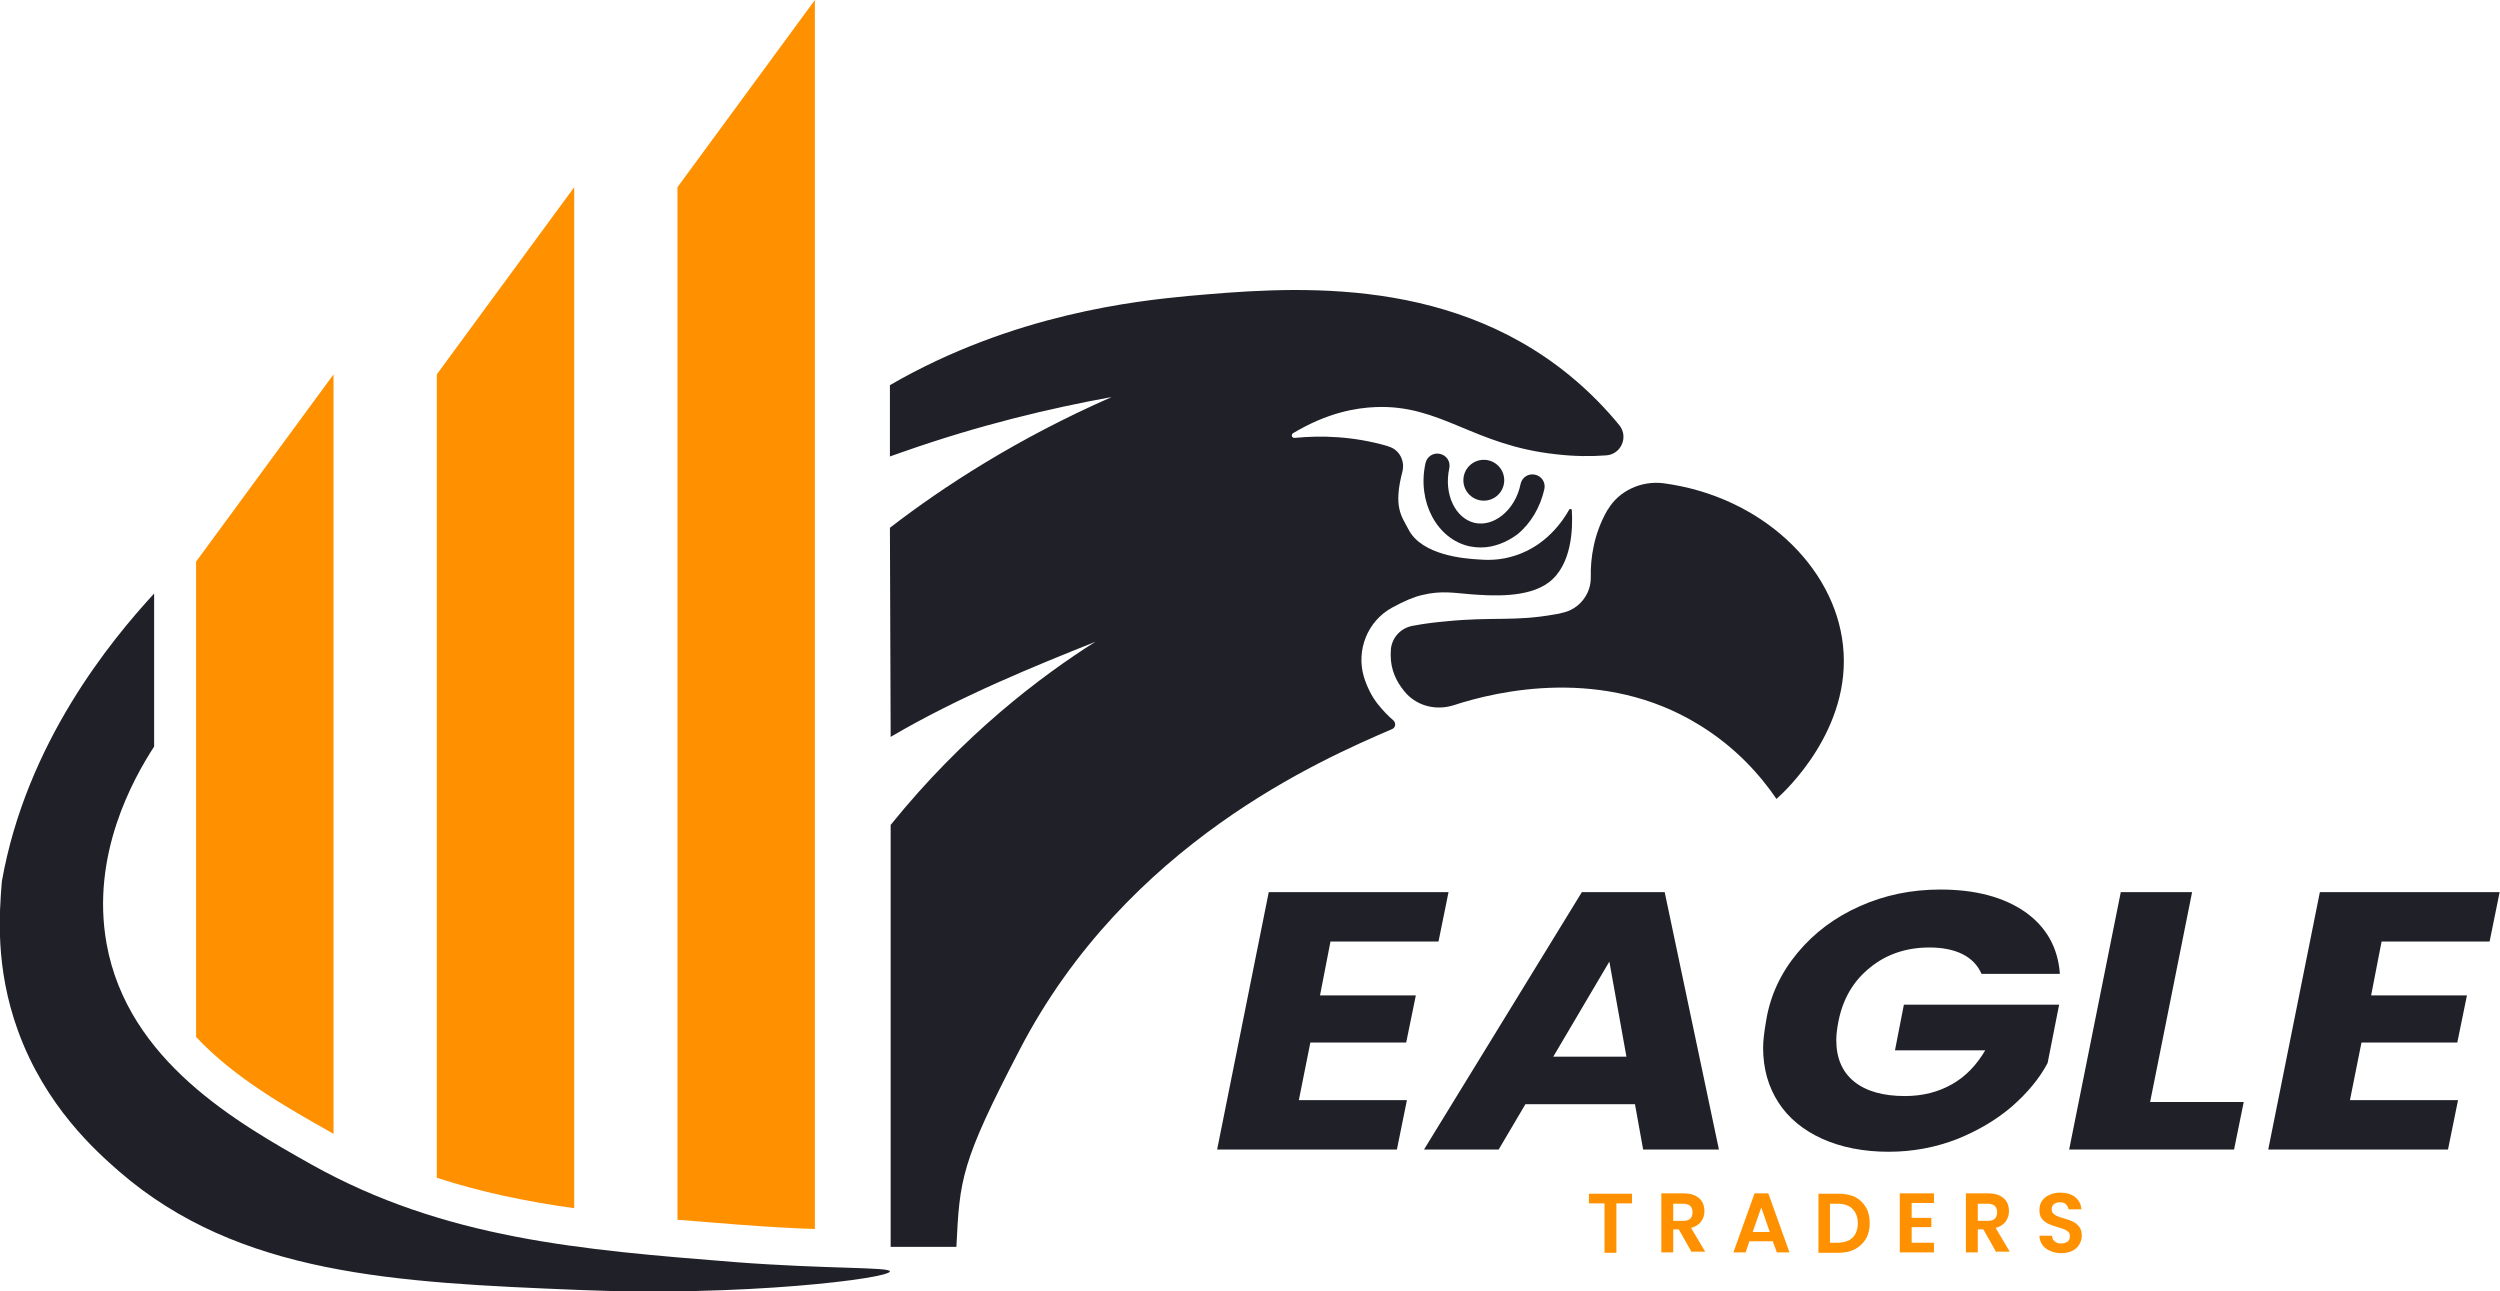 <?xml version="1.0" encoding="utf-8"?>
<!-- Generator: Adobe Illustrator 27.3.1, SVG Export Plug-In . SVG Version: 6.00 Build 0)  -->
<svg version="1.1" id="Layer_2_00000068657310666846477990000012188773116001962142_"
	 xmlns="http://www.w3.org/2000/svg" xmlns:xlink="http://www.w3.org/1999/xlink" x="0px" y="0px" viewBox="0 0 673.1 347.6"
	 style="enable-background:new 0 0 673.1 347.6;" xml:space="preserve">
<style type="text/css">
	.st0{fill:#202028;}
	.st1{fill:#FF9100;}
	.st2{enable-background:new    ;}
</style>
<g id="Layer_1-2">
	<g>
		<g>
			<path class="st0" d="M239.6,142.1c14.4-11.1,34.2-24,59.7-35.2c-16.5,3-35.5,7.5-56,14.7c-1.2,0.4-2.5,0.9-3.7,1.3v-19.2
				c33.3-19.3,66.8-22.7,80.2-24c26.1-2.3,69-6.2,102.7,21.3c5.5,4.5,10,9.2,13.5,13.5c2.5,3.1,0.5,7.8-3.5,8.1
				c-4,0.3-8.6,0.3-13.6-0.3c-22.3-2.4-30.9-13.4-48.5-12.7c-5.3,0.2-13,1.5-22.2,7c-0.7,0.4-0.4,1.4,0.4,1.3c7-0.7,15.7-0.5,25,2.2
				l0.2,0.1c2.9,0.8,4.5,3.8,3.8,6.7c-2.5,9.6-0.3,12,1.6,15.6c3.6,7.1,15.4,7.9,18.5,8.1c2.4,0.2,6.1,0.4,10.5-1.1
				c8.1-2.7,12.5-9.1,14.3-12.3c0.2-0.3,0.7-0.2,0.7,0.2c0.3,5,0,14.7-6.2,19.4c-5.7,4.3-15.6,3.6-21,3.2c-4.2-0.3-7.8-1.1-13.1,0.2
				c-2.2,0.5-4.8,1.6-8.1,3.4c-6.6,3.6-9.7,11.4-7.6,18.6c0.9,2.9,2.2,5.4,3.7,7.3c1.5,1.9,3,3.4,4.2,4.4c0.8,0.7,0.7,2-0.3,2.4
				c-19,8.2-71.4,30.8-100.2,86.2c-16,30.7-16.2,35-17.1,53.2l-17.7,0V222.1c19.6-24.3,40.4-40,55.1-49.3
				c-15.7,6.3-36.4,14.6-55.1,25.6"/>
			<path class="st0" d="M398.7,147.4c-1,0-2-0.1-3-0.3c-8.8-1.9-14.2-12-11.9-22.4c0.4-1.8,2.1-2.9,3.9-2.5c1.8,0.4,2.9,2.1,2.5,3.9
				c-1.5,6.9,1.6,13.5,6.9,14.7c2.5,0.5,5-0.2,7.3-2c2.5-2,4.3-5,5-8.5c0.4-1.8,2.1-2.9,3.9-2.5c1.8,0.4,2.9,2.1,2.5,3.9
				c-1.1,4.9-3.7,9.3-7.3,12.2C405.5,146.1,402.1,147.4,398.7,147.4L398.7,147.4z"/>
			<circle class="st0" cx="399.5" cy="129.3" r="5.5"/>
			<path class="st0" d="M391.3,189.9c-4.5,1.4-9.4,0.3-12.6-3.1c-2-2.2-3.8-5.1-4.2-8.9c-0.1-1.2-0.1-2.2,0-3.3
				c0.4-3.1,2.7-5.5,5.8-6.1c3.7-0.7,6.7-1,8.9-1.2c12.7-1.3,18.5,0.1,29.5-1.9c0.7-0.1,1.3-0.2,1.9-0.4c4.5-0.9,7.8-5,7.7-9.6
				c-0.1-5.1,0.8-11.7,4.5-18.1c0,0,0-0.1,0.1-0.1c3-5.1,9-7.8,14.9-7.1c26.4,3.5,46.1,22.4,48.4,43.6c2.5,22.6-15.6,39.4-17.9,41.4
				c-4.3-6.3-11-14-21.1-20.1C431.8,179.5,403.5,185.9,391.3,189.9L391.3,189.9z"/>
		</g>
		<g>
			<path class="st1" d="M89.8,100.8v204.5c-0.3-0.2-0.7-0.4-1-0.6c-11.5-6.5-25.6-14.4-36-25.5v-128L89.8,100.8L89.8,100.8z"/>
			<path class="st1" d="M154.6,50.4v274.9c-12.8-1.8-25.1-4.3-37-8.2V100.8L154.6,50.4z"/>
			<path class="st1" d="M219.4,0v330.9c-6-0.2-13-0.6-20.8-1.2c-5.5-0.4-10.9-0.9-16.2-1.3v-278L219.4,0z"/>
		</g>
		<path class="st0" d="M41.5,159.8V201c-5.7,8.8-17.1,29.2-12.8,53.1c5.7,31.6,35.4,48.3,55.1,59.4c35.9,20.1,72.7,23,114,26.3
			c24.7,1.9,41.7,1.3,41.8,2.5c0.1,1.9-39.8,6.9-83.9,5c-49.4-2-91.3-4-123.5-31.8c-6.3-5.5-20-17.6-27.4-38.1
			c-6.1-16.9-5-31.4-4.3-40.1C7.1,200,29.9,172.4,41.5,159.8L41.5,159.8z"/>
		<g class="st2">
			<path class="st0" d="M358.2,253.6l-2.8,14.4h25.8l-2.6,12.7h-25.8l-3.1,15.5h29.1l-2.7,13.3h-48.4l13.9-69.3H390l-2.7,13.3H358.2
				z"/>
			<path class="st0" d="M440.2,297.3h-29.5l-7.2,12.2h-20.1l42.5-69.3h22.3l14.6,69.3h-20.4L440.2,297.3z M437.9,284.5l-4.6-25.6
				l-15.1,25.6H437.9z"/>
			<path class="st0" d="M484,256.5c4.5-5.4,10-9.5,16.7-12.5c6.7-3,13.9-4.5,21.7-4.5c9.4,0,17,2,22.8,6c5.7,4,8.9,9.6,9.4,16.7
				h-21.1c-1-2.3-2.7-4.1-5.1-5.3c-2.4-1.2-5.4-1.8-8.9-1.8c-6.2,0-11.6,1.8-16,5.4c-4.5,3.6-7.3,8.4-8.5,14.4
				c-0.4,2-0.6,3.7-0.6,5.1c0,4.9,1.6,8.6,4.8,11.2c3.2,2.6,7.8,3.9,13.7,3.9c4.8,0,9-1.1,12.7-3.2c3.7-2.1,6.6-5.2,8.9-9.1h-24.3
				l2.4-12.3h41.8l-3.1,15.7c-2.2,4.2-5.5,8.1-9.6,11.7c-4.2,3.6-9.1,6.5-14.8,8.8c-5.7,2.2-11.8,3.4-18.4,3.4
				c-6.8,0-12.8-1.2-17.9-3.5c-5.1-2.3-9.1-5.6-11.8-9.8c-2.7-4.2-4.1-9.1-4.1-14.7c0-1.9,0.3-4.3,0.8-7.2
				C476.6,268,479.5,261.9,484,256.5z"/>
			<path class="st0" d="M578.9,296.7h25.2l-2.6,12.8h-44.4l13.9-69.3h19.2L578.9,296.7z"/>
			<path class="st0" d="M641.2,253.6l-2.8,14.4h25.8l-2.6,12.7h-25.8l-3.1,15.5h29.1l-2.7,13.3h-48.4l13.9-69.3h48.4l-2.7,13.3
				H641.2z"/>
		</g>
		<g class="st2">
			<path class="st1" d="M439.4,321.4v2.6h-4.2v13.3H432v-13.3h-4.2v-2.6H439.4z"/>
			<path class="st1" d="M455.5,337.2l-3.5-6.2h-1.5v6.2h-3.2v-15.9h6c1.2,0,2.3,0.2,3.1,0.6s1.5,1,1.9,1.7c0.4,0.7,0.6,1.6,0.6,2.5
				c0,1-0.3,2-0.9,2.8c-0.6,0.8-1.5,1.4-2.7,1.7l3.8,6.4H455.5z M450.5,328.7h2.7c0.9,0,1.5-0.2,1.9-0.6c0.4-0.4,0.6-1,0.6-1.7
				c0-0.7-0.2-1.3-0.6-1.7c-0.4-0.4-1.1-0.6-1.9-0.6h-2.7V328.7z"/>
			<path class="st1" d="M477.3,334.2H471l-1,3h-3.3l5.7-15.9h3.7l5.7,15.9h-3.4L477.3,334.2z M476.5,331.7l-2.3-6.6l-2.3,6.6H476.5z
				"/>
			<path class="st1" d="M499.5,322.3c1.3,0.7,2.2,1.6,2.9,2.8c0.7,1.2,1,2.6,1,4.2c0,1.6-0.3,3-1,4.2c-0.7,1.2-1.7,2.1-2.9,2.8
				c-1.3,0.7-2.7,1-4.4,1h-5.5v-15.9h5.5C496.8,321.4,498.2,321.7,499.5,322.3z M498.8,333.2c0.9-0.9,1.4-2.2,1.4-3.8
				c0-1.7-0.5-2.9-1.4-3.9c-0.9-0.9-2.2-1.4-3.9-1.4h-2.2v10.5h2.2C496.7,334.5,497.9,334.1,498.8,333.2z"/>
			<path class="st1" d="M514.7,323.9v4h5.3v2.5h-5.3v4.2h6v2.6h-9.2v-15.9h9.2v2.6H514.7z"/>
			<path class="st1" d="M537.5,337.2l-3.5-6.2h-1.5v6.2h-3.2v-15.9h6c1.2,0,2.3,0.2,3.1,0.6s1.5,1,1.9,1.7c0.4,0.7,0.6,1.6,0.6,2.5
				c0,1-0.3,2-0.9,2.8c-0.6,0.8-1.5,1.4-2.7,1.7l3.8,6.4H537.5z M532.5,328.7h2.7c0.9,0,1.5-0.2,1.9-0.6c0.4-0.4,0.6-1,0.6-1.7
				c0-0.7-0.2-1.3-0.6-1.7c-0.4-0.4-1.1-0.6-1.9-0.6h-2.7V328.7z"/>
			<path class="st1" d="M552,336.8c-0.9-0.4-1.6-0.9-2.1-1.6c-0.5-0.7-0.8-1.6-0.8-2.5h3.4c0,0.7,0.3,1.2,0.7,1.5
				c0.4,0.4,1,0.6,1.7,0.6c0.7,0,1.3-0.2,1.8-0.5c0.4-0.4,0.6-0.8,0.6-1.4c0-0.5-0.1-0.9-0.4-1.2c-0.3-0.3-0.6-0.5-1.1-0.7
				s-1-0.4-1.8-0.6c-1-0.3-1.9-0.6-2.5-0.9c-0.6-0.3-1.2-0.7-1.7-1.3c-0.5-0.6-0.7-1.4-0.7-2.4c0-0.9,0.2-1.8,0.7-2.5s1.1-1.2,2-1.6
				s1.8-0.6,2.9-0.6c1.6,0,3,0.4,4,1.2c1,0.8,1.6,1.9,1.7,3.3h-3.5c0-0.5-0.3-1-0.7-1.4c-0.4-0.4-1-0.5-1.7-0.5
				c-0.6,0-1.1,0.2-1.5,0.5c-0.4,0.3-0.6,0.8-0.6,1.4c0,0.4,0.1,0.8,0.4,1.1c0.3,0.3,0.6,0.5,1,0.7s1,0.4,1.8,0.6
				c1,0.3,1.9,0.6,2.5,0.9c0.7,0.3,1.2,0.8,1.7,1.4c0.5,0.6,0.7,1.4,0.7,2.4c0,0.8-0.2,1.6-0.7,2.4c-0.4,0.7-1.1,1.3-1.9,1.7
				s-1.9,0.6-3,0.6C553.9,337.4,552.9,337.2,552,336.8z"/>
		</g>
	</g>
</g>
</svg>
